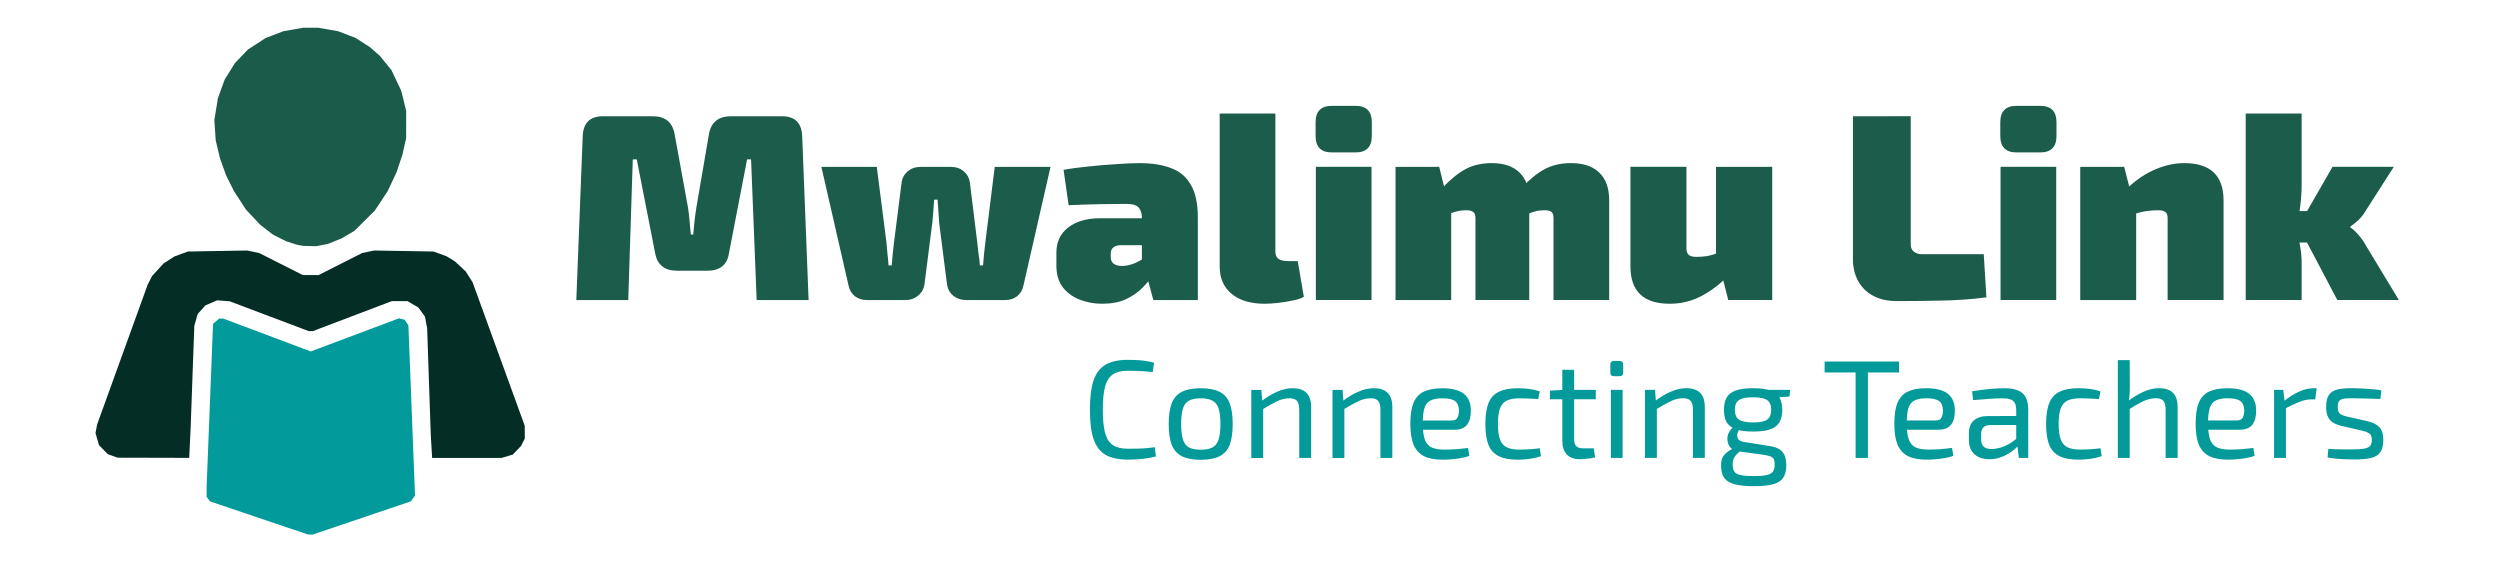 <?xml version="1.0" encoding="UTF-8" standalone="no"?>
<!-- Created with Inkscape (http://www.inkscape.org/) -->

<svg
   width="84.517mm"
   height="19.023mm"
   viewBox="0 0 84.517 19.023"
   version="1.1"
   id="svg1"
   xml:space="preserve"
   inkscape:version="1.3.2 (091e20e, 2023-11-25, custom)"
   sodipodi:docname="mwalimu_logo.svg"
   inkscape:export-filename="..\mwalimu-link-logo-connecting-teachers.svg"
   inkscape:export-xdpi="96"
   inkscape:export-ydpi="96"
   xmlns:inkscape="http://www.inkscape.org/namespaces/inkscape"
   xmlns:sodipodi="http://sodipodi.sourceforge.net/DTD/sodipodi-0.dtd"
   xmlns="http://www.w3.org/2000/svg"
   xmlns:svg="http://www.w3.org/2000/svg"
   xmlns:rdf="http://www.w3.org/1999/02/22-rdf-syntax-ns#"
   xmlns:cc="http://creativecommons.org/ns#"
   xmlns:dc="http://purl.org/dc/elements/1.1/"><title
     id="title20">Mwalimu.info_logo</title><sodipodi:namedview
     id="namedview1"
     pagecolor="#ffffff"
     bordercolor="#000000"
     borderopacity="0.25"
     inkscape:showpageshadow="2"
     inkscape:pageopacity="0.0"
     inkscape:pagecheckerboard="0"
     inkscape:deskcolor="#d1d1d1"
     inkscape:document-units="mm"
     showgrid="false"
     inkscape:zoom="0.70098986"
     inkscape:cx="239.6611"
     inkscape:cy="254.63992"
     inkscape:window-width="1680"
     inkscape:window-height="987"
     inkscape:window-x="-8"
     inkscape:window-y="-8"
     inkscape:window-maximized="1"
     inkscape:current-layer="layer1"
     showguides="true"><sodipodi:guide
       position="98.923,339.589"
       orientation="0,-1"
       id="guide18"
       inkscape:locked="false" /><sodipodi:guide
       position="95.591,400.676"
       orientation="0,-1"
       id="guide20"
       inkscape:locked="false" /><inkscape:page
       x="0"
       y="0"
       width="84.517"
       height="19.023"
       id="page1"
       margin="0"
       bleed="0"
       inkscape:export-filename="..\mwalimu-link-logo-connecting-teachers.jpg"
       inkscape:export-xdpi="96"
       inkscape:export-ydpi="96" /><sodipodi:guide
       position="103.287,29.165"
       orientation="1,0"
       id="guide21"
       inkscape:locked="false" /></sodipodi:namedview><defs
     id="defs1" /><g
     inkscape:label="Layer 1"
     inkscape:groupmode="layer"
     id="layer1"
     transform="translate(-61.014,-13.712)"><g
       id="g21"><path
         style="font-weight:900;font-size:9.513px;font-family:'Exo 2';-inkscape-font-specification:'Exo 2 Heavy';letter-spacing:0px;opacity:0.99;fill:#195a48;fill-opacity:0.992;stroke-width:1.596;stroke-linecap:round;stroke-linejoin:round;paint-order:stroke fill markers"
         d="m 87.45,17.642 q 0.657,0 0.684,0.675 l 0.216,5.539 h -1.756 l -0.189,-4.755 h -0.135 l -0.612,3.17 q -0.09,0.594 -0.739,0.594 h -1.009 q -0.639,0 -0.748,-0.594 l -0.621,-3.17 h -0.135 l -0.153,4.755 h -1.756 l 0.216,-5.539 q 0.027,-0.675 0.684,-0.675 h 1.684 q 0.63,0 0.739,0.603 l 0.45,2.468 q 0.036,0.225 0.054,0.459 0.027,0.234 0.045,0.468 h 0.081 q 0.027,-0.234 0.045,-0.468 0.027,-0.234 0.063,-0.459 l 0.423,-2.468 q 0.108,-0.603 0.748,-0.603 z m 9.079,1.711 -0.919,4.026 q -0.045,0.216 -0.216,0.351 -0.162,0.126 -0.396,0.126 h -1.324 q -0.252,0 -0.441,-0.153 -0.18,-0.153 -0.207,-0.405 l -0.261,-2.044 q -0.018,-0.207 -0.027,-0.396 -0.009,-0.198 -0.027,-0.396 h -0.117 q -0.009,0.198 -0.027,0.396 -0.018,0.189 -0.036,0.396 l -0.261,2.044 q -0.027,0.252 -0.216,0.405 -0.18,0.153 -0.432,0.153 h -1.306 q -0.225,0 -0.396,-0.126 -0.171,-0.135 -0.216,-0.351 L 88.782,19.353 h 1.873 l 0.324,2.531 q 0.018,0.198 0.036,0.396 0.027,0.198 0.036,0.405 h 0.108 q 0.018,-0.207 0.036,-0.405 0.027,-0.198 0.045,-0.396 l 0.252,-1.981 q 0.027,-0.243 0.207,-0.396 0.18,-0.153 0.432,-0.153 h 1.036 q 0.252,0 0.432,0.153 0.18,0.153 0.207,0.405 l 0.243,1.972 q 0.018,0.198 0.045,0.396 0.036,0.198 0.045,0.405 h 0.108 q 0.018,-0.207 0.036,-0.405 0.018,-0.198 0.045,-0.396 l 0.315,-2.531 z m 3.008,-0.126 q 0.639,0 1.072,0.171 0.441,0.162 0.666,0.567 0.234,0.396 0.234,1.099 v 2.792 h -1.504 l -0.261,-0.964 -0.126,-0.18 v -1.657 q -0.009,-0.234 -0.126,-0.342 -0.108,-0.108 -0.405,-0.108 -0.351,0 -0.865,0.009 -0.504,0.009 -1.081,0.036 l -0.171,-1.198 q 0.342,-0.063 0.811,-0.108 0.477,-0.054 0.946,-0.081 0.468,-0.036 0.811,-0.036 z m 1.243,1.864 -0.009,0.91 h -1.864 q -0.171,0 -0.261,0.081 -0.081,0.072 -0.081,0.198 v 0.144 q 0,0.117 0.09,0.198 0.099,0.081 0.288,0.081 0.216,0 0.45,-0.099 0.234,-0.108 0.45,-0.27 0.216,-0.162 0.369,-0.333 v 0.576 q -0.063,0.153 -0.198,0.387 -0.135,0.234 -0.369,0.468 -0.225,0.234 -0.567,0.396 -0.333,0.153 -0.802,0.153 -0.414,0 -0.775,-0.144 -0.351,-0.144 -0.567,-0.423 -0.207,-0.288 -0.207,-0.712 v -0.45 q 0,-0.54 0.396,-0.847 0.405,-0.315 1.09,-0.315 z m 3.35,-3.54 v 4.665 q 0,0.171 0.108,0.252 0.117,0.072 0.342,0.072 h 0.306 l 0.207,1.207 q -0.135,0.081 -0.387,0.126 -0.243,0.054 -0.504,0.081 -0.252,0.027 -0.432,0.027 -0.712,0 -1.117,-0.333 -0.405,-0.333 -0.405,-0.928 v -5.17 z m 3.251,1.801 v 4.503 h -1.882 v -4.503 z m -0.54,-2.062 q 0.549,0 0.549,0.558 v 0.459 q 0,0.558 -0.549,0.558 h -0.802 q -0.549,0 -0.549,-0.558 v -0.459 q 0,-0.558 0.549,-0.558 z m 7.277,1.936 q 0.639,0 0.964,0.324 0.333,0.315 0.333,0.937 v 3.368 h -1.882 v -2.765 q 0,-0.153 -0.063,-0.207 -0.063,-0.063 -0.234,-0.063 -0.081,0 -0.171,0.009 -0.081,0.009 -0.207,0.045 -0.117,0.036 -0.306,0.117 l -0.099,-0.928 q 0.396,-0.423 0.775,-0.63 0.387,-0.207 0.892,-0.207 z m -4.449,0.126 0.225,0.919 0.18,0.108 v 3.477 h -1.882 v -4.503 z m 1.774,-0.126 q 0.621,0 0.946,0.324 0.324,0.315 0.324,0.937 v 3.368 h -1.819 v -2.765 q 0,-0.153 -0.072,-0.207 -0.072,-0.063 -0.234,-0.063 -0.081,0 -0.171,0.009 -0.09,0.009 -0.216,0.045 -0.126,0.036 -0.324,0.117 l -0.099,-0.928 q 0.396,-0.423 0.775,-0.63 0.378,-0.207 0.892,-0.207 z m 6.584,0.126 v 2.765 q 0,0.144 0.081,0.216 0.081,0.063 0.252,0.063 0.18,0 0.369,-0.027 0.189,-0.036 0.495,-0.153 l 0.108,0.928 q -0.459,0.423 -0.91,0.63 -0.45,0.207 -0.955,0.207 -1.333,0 -1.333,-1.261 v -3.368 z m 2.9,0 v 4.503 h -1.486 l -0.234,-0.919 -0.18,-0.108 V 19.353 Z m 4.683,-1.711 v 4.341 q 0,0.144 0.099,0.234 0.108,0.09 0.279,0.09 h 2.09 l 0.09,1.459 q -0.694,0.09 -1.486,0.108 -0.784,0.018 -1.549,0.018 -0.675,0 -1.081,-0.387 -0.396,-0.396 -0.396,-1.027 V 17.642 Z m 4.918,1.711 v 4.503 h -1.882 v -4.503 z m -0.54,-2.062 q 0.549,0 0.549,0.558 v 0.459 q 0,0.558 -0.549,0.558 h -0.802 q -0.549,0 -0.549,-0.558 v -0.459 q 0,-0.558 0.549,-0.558 z m 4.864,1.936 q 1.333,0 1.333,1.261 v 3.368 h -1.891 v -2.765 q 0,-0.153 -0.072,-0.207 -0.072,-0.063 -0.252,-0.063 -0.171,0 -0.387,0.027 -0.207,0.027 -0.549,0.144 l -0.09,-0.928 q 0.45,-0.423 0.946,-0.63 0.495,-0.207 0.964,-0.207 z m -2.026,0.126 0.234,0.919 0.171,0.108 v 3.477 h -1.891 v -4.503 z m 9.115,0 -0.946,1.477 q -0.099,0.18 -0.261,0.333 -0.162,0.144 -0.261,0.207 v 0.036 q 0.099,0.054 0.261,0.234 0.162,0.18 0.261,0.369 l 1.117,1.846 h -2.081 l -1.315,-2.495 1.153,-2.008 z m -3.116,-1.801 v 2.414 q 0,0.342 -0.045,0.703 -0.045,0.36 -0.144,0.675 0.072,0.288 0.126,0.63 0.063,0.333 0.063,0.594 v 1.288 h -1.891 v -6.305 z m 0.495,3.296 v 1.063 h -1.054 v -1.063 z"
         id="text17"
         aria-label="Mwalimu Link" /><path
         style="-inkscape-font-specification:'Exo 2, ';opacity:0.99;fill:#009999;fill-opacity:0.992;stroke-width:0.837;stroke-linecap:round;stroke-linejoin:round;paint-order:stroke fill markers"
         d="m 99.14,25.878 q 0.208,0 0.354,0.009 0.151,0.009 0.274,0.033 0.128,0.019 0.26,0.052 l -0.043,0.317 q -0.142,-0.014 -0.265,-0.024 -0.118,-0.009 -0.255,-0.014 -0.137,-0.005 -0.326,-0.005 -0.317,0 -0.501,0.123 -0.184,0.123 -0.265,0.411 -0.076,0.288 -0.076,0.784 0,0.496 0.076,0.784 0.08,0.288 0.265,0.411 0.184,0.123 0.501,0.123 0.302,0 0.506,-0.009 0.208,-0.014 0.406,-0.043 l 0.043,0.312 q -0.203,0.057 -0.42,0.08 -0.213,0.028 -0.534,0.028 -0.468,0 -0.751,-0.161 -0.279,-0.165 -0.406,-0.534 -0.123,-0.369 -0.123,-0.992 0,-0.624 0.123,-0.992 0.128,-0.369 0.406,-0.529 0.283,-0.165 0.751,-0.165 z m 2.466,0.959 q 0.397,0 0.633,0.118 0.241,0.118 0.345,0.387 0.104,0.265 0.104,0.704 0,0.439 -0.104,0.709 -0.104,0.265 -0.345,0.383 -0.236,0.118 -0.633,0.118 -0.392,0 -0.633,-0.118 -0.236,-0.118 -0.345,-0.383 -0.104,-0.269 -0.104,-0.709 0,-0.439 0.104,-0.704 0.109,-0.269 0.345,-0.387 0.241,-0.118 0.633,-0.118 z m 0,0.34 q -0.25,0 -0.397,0.08 -0.142,0.076 -0.203,0.265 -0.061,0.189 -0.061,0.524 0,0.335 0.061,0.524 0.061,0.189 0.203,0.269 0.146,0.076 0.397,0.076 0.25,0 0.397,-0.076 0.146,-0.08 0.208,-0.269 0.061,-0.189 0.061,-0.524 0,-0.335 -0.061,-0.524 -0.061,-0.189 -0.208,-0.265 -0.146,-0.08 -0.397,-0.08 z m 3.109,-0.34 q 0.624,0 0.624,0.633 v 1.724 h -0.402 v -1.611 q 0,-0.232 -0.075,-0.317 -0.076,-0.09 -0.255,-0.09 -0.213,0 -0.425,0.104 -0.213,0.104 -0.506,0.283 l -0.019,-0.288 q 0.269,-0.208 0.534,-0.321 0.265,-0.118 0.524,-0.118 z m -1.058,0.057 0.033,0.439 0.028,0.071 v 1.791 h -0.402 v -2.301 z m 3.803,-0.057 q 0.624,0 0.624,0.633 v 1.724 h -0.402 v -1.611 q 0,-0.232 -0.076,-0.317 -0.075,-0.09 -0.255,-0.09 -0.213,0 -0.425,0.104 -0.213,0.104 -0.506,0.283 l -0.019,-0.288 q 0.269,-0.208 0.534,-0.321 0.265,-0.118 0.524,-0.118 z m -1.058,0.057 0.033,0.439 0.028,0.071 v 1.791 h -0.402 v -2.301 z m 3.35,-0.057 q 0.52,0 0.751,0.189 0.236,0.189 0.236,0.562 0.005,0.307 -0.128,0.482 -0.132,0.17 -0.42,0.17 h -1.342 v -0.312 h 1.238 q 0.156,0 0.203,-0.104 0.047,-0.109 0.047,-0.236 -0.005,-0.222 -0.132,-0.317 -0.128,-0.094 -0.435,-0.094 -0.25,0 -0.397,0.076 -0.142,0.071 -0.203,0.255 -0.057,0.18 -0.057,0.506 0,0.369 0.071,0.562 0.076,0.194 0.236,0.265 0.161,0.071 0.425,0.071 0.184,0 0.402,-0.014 0.222,-0.019 0.397,-0.043 l 0.043,0.269 q -0.109,0.043 -0.269,0.071 -0.156,0.028 -0.326,0.043 -0.165,0.014 -0.298,0.014 -0.397,0 -0.638,-0.118 -0.241,-0.123 -0.354,-0.387 -0.109,-0.269 -0.109,-0.709 0,-0.454 0.109,-0.713 0.113,-0.265 0.345,-0.373 0.236,-0.113 0.605,-0.113 z m 2.575,0 q 0.104,0 0.231,0.009 0.128,0.009 0.26,0.033 0.137,0.024 0.25,0.066 l -0.052,0.26 q -0.156,-0.014 -0.331,-0.019 -0.17,-0.009 -0.293,-0.009 -0.274,0 -0.435,0.076 -0.161,0.076 -0.232,0.265 -0.071,0.189 -0.071,0.524 0,0.335 0.071,0.529 0.071,0.189 0.232,0.265 0.161,0.076 0.435,0.076 0.071,0 0.184,-0.005 0.113,-0.005 0.241,-0.014 0.132,-0.009 0.25,-0.028 l 0.043,0.269 q -0.175,0.061 -0.383,0.09 -0.203,0.028 -0.406,0.028 -0.397,0 -0.638,-0.118 -0.241,-0.118 -0.35,-0.383 -0.104,-0.265 -0.104,-0.709 0,-0.444 0.109,-0.709 0.109,-0.265 0.35,-0.378 0.241,-0.118 0.638,-0.118 z m 1.904,-0.624 v 2.348 q 0,0.165 0.071,0.236 0.071,0.071 0.241,0.071 h 0.35 l 0.047,0.307 q -0.076,0.019 -0.175,0.033 -0.099,0.014 -0.194,0.019 -0.095,0.009 -0.151,0.009 -0.288,0 -0.439,-0.161 -0.151,-0.161 -0.151,-0.463 v -2.4 z m 0.732,0.68 v 0.317 h -1.55 V 26.917 l 0.454,-0.024 z m 0.907,0 v 2.301 h -0.397 v -2.301 z m -0.104,-0.978 q 0.123,0 0.123,0.123 v 0.269 q 0,0.123 -0.123,0.123 h -0.189 q -0.123,0 -0.123,-0.123 v -0.269 q 0,-0.123 0.123,-0.123 z m 2.258,0.921 q 0.624,0 0.624,0.633 v 1.724 h -0.402 v -1.611 q 0,-0.232 -0.076,-0.317 -0.076,-0.09 -0.255,-0.09 -0.213,0 -0.425,0.104 -0.213,0.104 -0.506,0.283 l -0.019,-0.288 q 0.269,-0.208 0.534,-0.321 0.265,-0.118 0.524,-0.118 z m -1.058,0.057 0.033,0.439 0.028,0.071 v 1.791 h -0.402 v -2.301 z m 3.317,-0.057 q 0.368,0 0.581,0.076 0.217,0.076 0.307,0.236 0.095,0.161 0.095,0.42 0,0.25 -0.095,0.416 -0.09,0.161 -0.307,0.241 -0.217,0.076 -0.586,0.076 -0.369,0 -0.586,-0.076 -0.213,-0.08 -0.307,-0.241 -0.09,-0.161 -0.09,-0.411 0,-0.26 0.09,-0.42 0.095,-0.165 0.312,-0.241 0.217,-0.076 0.586,-0.076 z m -0.005,0.307 q -0.345,0 -0.482,0.099 -0.132,0.094 -0.132,0.326 0,0.227 0.132,0.326 0.137,0.099 0.482,0.099 0.35,0 0.482,-0.099 0.132,-0.099 0.132,-0.326 0,-0.232 -0.132,-0.326 -0.132,-0.099 -0.482,-0.099 z m 1.257,-0.25 -0.024,0.222 -0.586,0.047 -0.165,-0.269 z m -1.904,1.257 0.232,0.033 q -0.08,0.071 -0.109,0.175 -0.028,0.099 0.014,0.184 0.047,0.085 0.194,0.109 l 0.86,0.137 q 0.326,0.047 0.454,0.203 0.128,0.156 0.128,0.444 0,0.269 -0.104,0.425 -0.099,0.156 -0.34,0.222 -0.241,0.066 -0.652,0.066 -0.312,0 -0.524,-0.038 -0.213,-0.033 -0.345,-0.118 -0.128,-0.08 -0.184,-0.213 -0.057,-0.132 -0.057,-0.331 0,-0.151 0.043,-0.255 0.047,-0.099 0.142,-0.18 0.099,-0.08 0.255,-0.156 l 0.283,-0.156 0.184,0.066 -0.231,0.175 q -0.095,0.071 -0.161,0.142 -0.061,0.066 -0.095,0.142 -0.028,0.08 -0.028,0.189 0,0.161 0.061,0.246 0.061,0.085 0.217,0.113 0.156,0.033 0.435,0.033 0.279,0 0.43,-0.033 0.156,-0.033 0.217,-0.118 0.061,-0.085 0.061,-0.241 0,-0.118 -0.033,-0.18 -0.028,-0.061 -0.113,-0.094 -0.085,-0.033 -0.25,-0.057 l -0.827,-0.113 q -0.146,-0.019 -0.236,-0.094 -0.085,-0.076 -0.118,-0.18 -0.033,-0.104 -0.019,-0.208 0.014,-0.109 0.071,-0.198 0.057,-0.094 0.146,-0.142 z m 4.531,-2.216 v 3.26 h -0.416 v -3.26 z m 1.054,0 v 0.369 h -2.518 v -0.369 z m 0.898,0.902 q 0.52,0 0.751,0.189 0.236,0.189 0.236,0.562 0.005,0.307 -0.128,0.482 -0.132,0.17 -0.42,0.17 h -1.342 v -0.312 h 1.238 q 0.156,0 0.203,-0.104 0.047,-0.109 0.047,-0.236 -0.005,-0.222 -0.132,-0.317 -0.128,-0.094 -0.435,-0.094 -0.25,0 -0.397,0.076 -0.142,0.071 -0.203,0.255 -0.057,0.18 -0.057,0.506 0,0.369 0.071,0.562 0.075,0.194 0.236,0.265 0.161,0.071 0.425,0.071 0.184,0 0.402,-0.014 0.222,-0.019 0.397,-0.043 l 0.043,0.269 q -0.109,0.043 -0.269,0.071 -0.156,0.028 -0.326,0.043 -0.165,0.014 -0.298,0.014 -0.397,0 -0.638,-0.118 -0.241,-0.123 -0.354,-0.387 -0.109,-0.269 -0.109,-0.709 0,-0.454 0.109,-0.713 0.113,-0.265 0.345,-0.373 0.236,-0.113 0.605,-0.113 z m 2.679,0 q 0.255,0 0.43,0.071 0.18,0.066 0.269,0.227 0.09,0.161 0.09,0.439 v 1.621 h -0.317 l -0.061,-0.501 -0.028,-0.052 v -1.068 q 0,-0.213 -0.099,-0.302 -0.095,-0.094 -0.369,-0.094 -0.18,0 -0.454,0.019 -0.269,0.019 -0.534,0.043 l -0.038,-0.298 q 0.161,-0.028 0.35,-0.052 0.194,-0.024 0.392,-0.038 0.198,-0.014 0.368,-0.014 z m 0.6,0.94 -0.005,0.302 -1.101,0.005 q -0.165,0.005 -0.232,0.09 -0.066,0.08 -0.066,0.227 v 0.146 q 0,0.18 0.085,0.265 0.085,0.08 0.274,0.08 0.132,0 0.298,-0.047 0.17,-0.052 0.34,-0.156 0.17,-0.104 0.312,-0.265 v 0.298 q -0.052,0.066 -0.151,0.156 -0.095,0.085 -0.232,0.17 -0.132,0.08 -0.298,0.137 -0.161,0.052 -0.35,0.052 -0.203,0 -0.359,-0.071 -0.156,-0.076 -0.246,-0.217 -0.085,-0.146 -0.085,-0.354 v -0.25 q 0,-0.269 0.165,-0.416 0.17,-0.151 0.472,-0.151 z m 1.89,-0.94 q 0.104,0 0.232,0.009 0.128,0.009 0.26,0.033 0.137,0.024 0.25,0.066 l -0.052,0.26 q -0.156,-0.014 -0.331,-0.019 -0.17,-0.009 -0.293,-0.009 -0.274,0 -0.435,0.076 -0.161,0.076 -0.232,0.265 -0.071,0.189 -0.071,0.524 0,0.335 0.071,0.529 0.071,0.189 0.232,0.265 0.161,0.076 0.435,0.076 0.071,0 0.184,-0.005 0.113,-0.005 0.241,-0.014 0.132,-0.009 0.25,-0.028 l 0.043,0.269 q -0.175,0.061 -0.383,0.09 -0.203,0.028 -0.406,0.028 -0.397,0 -0.638,-0.118 -0.241,-0.118 -0.35,-0.383 -0.104,-0.265 -0.104,-0.709 0,-0.444 0.109,-0.709 0.109,-0.265 0.35,-0.378 0.241,-0.118 0.638,-0.118 z m 2.726,0 q 0.624,0 0.624,0.633 v 1.724 h -0.406 v -1.611 q 0,-0.232 -0.075,-0.317 -0.071,-0.09 -0.25,-0.09 -0.213,0 -0.425,0.099 -0.213,0.099 -0.506,0.288 l -0.019,-0.288 q 0.269,-0.203 0.534,-0.321 0.265,-0.118 0.524,-0.118 z m -0.997,-0.95 0.005,0.912 q 0,0.156 -0.014,0.293 -0.009,0.137 -0.033,0.241 l 0.043,0.071 v 1.791 h -0.402 v -3.307 z m 3.288,0.95 q 0.52,0 0.751,0.189 0.236,0.189 0.236,0.562 0.005,0.307 -0.128,0.482 -0.132,0.17 -0.42,0.17 h -1.342 v -0.312 h 1.238 q 0.156,0 0.203,-0.104 0.047,-0.109 0.047,-0.236 -0.005,-0.222 -0.132,-0.317 -0.128,-0.094 -0.435,-0.094 -0.25,0 -0.397,0.076 -0.142,0.071 -0.203,0.255 -0.057,0.18 -0.057,0.506 0,0.369 0.071,0.562 0.076,0.194 0.236,0.265 0.161,0.071 0.425,0.071 0.184,0 0.402,-0.014 0.222,-0.019 0.397,-0.043 l 0.043,0.269 q -0.109,0.043 -0.269,0.071 -0.156,0.028 -0.326,0.043 -0.165,0.014 -0.298,0.014 -0.397,0 -0.638,-0.118 -0.241,-0.123 -0.354,-0.387 -0.109,-0.269 -0.109,-0.709 0,-0.454 0.109,-0.713 0.113,-0.265 0.345,-0.373 0.236,-0.113 0.605,-0.113 z m 1.904,0.057 0.052,0.439 0.038,0.071 v 1.791 h -0.401 v -2.301 z m 1.129,-0.057 -0.047,0.378 h -0.132 q -0.203,0 -0.406,0.085 -0.203,0.08 -0.496,0.232 l -0.033,-0.25 q 0.255,-0.208 0.51,-0.326 0.26,-0.118 0.501,-0.118 z m 1.219,0 q 0.151,0 0.321,0.009 0.17,0.009 0.335,0.024 0.17,0.014 0.312,0.038 l -0.033,0.293 q -0.217,-0.009 -0.439,-0.014 -0.217,-0.009 -0.435,-0.009 -0.213,-0.005 -0.335,0.009 -0.123,0.014 -0.18,0.076 -0.052,0.061 -0.052,0.208 0,0.18 0.085,0.236 0.085,0.057 0.25,0.094 l 0.671,0.151 q 0.274,0.066 0.402,0.203 0.132,0.137 0.132,0.43 0,0.283 -0.109,0.425 -0.104,0.142 -0.321,0.189 -0.217,0.047 -0.553,0.047 -0.123,0 -0.369,-0.009 -0.241,-0.009 -0.534,-0.057 l 0.028,-0.293 q 0.113,0.005 0.241,0.014 0.128,0.005 0.265,0.005 0.142,0 0.288,0 0.26,0 0.406,-0.024 0.146,-0.024 0.208,-0.09 0.061,-0.071 0.061,-0.208 0,-0.17 -0.099,-0.227 -0.099,-0.057 -0.265,-0.094 l -0.661,-0.151 q -0.189,-0.047 -0.302,-0.123 -0.113,-0.08 -0.165,-0.203 -0.052,-0.128 -0.052,-0.317 0,-0.269 0.095,-0.406 0.095,-0.137 0.293,-0.184 0.198,-0.047 0.51,-0.043 z"
         id="text18"
         aria-label="Connecting Teachers" /><g
         id="g19"
         transform="translate(0.383)"><path
           style="fill:#185947;fill-opacity:0.984;stroke-width:0.145"
           d="m 70.791,22.008 -0.096,-0.016 -0.191,-0.06 -0.191,-0.06 -0.226,-0.113 -0.226,-0.113 -0.215,-0.166 -0.215,-0.166 -0.244,-0.26 -0.244,-0.26 -0.2,-0.308 -0.2,-0.308 -0.134,-0.268 -0.134,-0.268 -0.103,-0.287 -0.103,-0.287 -0.073,-0.306 -0.073,-0.306 -0.023,-0.344 -0.023,-0.344 0.061,-0.371 0.061,-0.371 0.114,-0.313 0.114,-0.313 0.173,-0.278 0.173,-0.278 0.22,-0.229 0.22,-0.229 0.298,-0.194 0.298,-0.194 0.301,-0.116 0.301,-0.116 0.333,-0.058 0.333,-0.058 h 0.258 0.258 l 0.333,0.058 0.333,0.058 0.299,0.115 0.299,0.115 0.243,0.157 0.243,0.157 0.167,0.147 0.167,0.147 0.194,0.24 0.194,0.24 0.165,0.347 0.165,0.347 0.084,0.342 0.084,0.342 -0.001,0.459 -0.001,0.459 -0.063,0.281 -0.063,0.281 -0.098,0.293 -0.098,0.293 -0.15,0.321 -0.15,0.321 -0.218,0.33 -0.218,0.33 -0.347,0.344 -0.347,0.344 -0.219,0.128 -0.219,0.128 -0.228,0.092 -0.228,0.092 -0.199,0.038 -0.199,0.038 -0.215,-0.005 -0.215,-0.005 z"
           id="path18" /><path
           style="fill:#002b22;fill-opacity:0.984;stroke-width:0.145"
           d="m 64.443,29.126 -0.167,-0.059 -0.149,-0.153 -0.149,-0.153 -0.059,-0.203 -0.059,-0.203 0.027,-0.146 0.027,-0.146 0.855,-2.364 0.855,-2.364 0.075,-0.147 0.075,-0.147 0.194,-0.212 0.194,-0.212 0.184,-0.118 0.184,-0.118 0.227,-0.083 0.227,-0.083 1.002,-0.017 1.002,-0.017 0.203,0.043 0.203,0.043 0.737,0.372 0.737,0.372 h 0.267 0.267 l 0.737,-0.373 0.737,-0.373 0.203,-0.042 0.203,-0.042 1.002,0.017 1.002,0.017 0.224,0.082 0.224,0.082 0.14,0.086 0.14,0.086 0.18,0.168 0.18,0.168 0.116,0.181 0.116,0.181 0.882,2.427 0.882,2.427 0.002,0.216 0.002,0.216 -0.065,0.128 -0.065,0.128 -0.139,0.145 -0.139,0.145 -0.189,0.056 -0.189,0.056 h -1.174 -1.174 l -0.023,-0.392 -0.023,-0.392 -0.061,-1.799 -0.061,-1.799 -0.037,-0.198 -0.037,-0.198 -0.111,-0.153 -0.111,-0.153 -0.183,-0.108 -0.183,-0.108 -0.268,2.9e-4 -0.268,2.88e-4 -1.335,0.507 -1.335,0.507 h -0.067 -0.067 l -1.335,-0.504 -1.335,-0.504 -0.213,-0.017 -0.213,-0.017 -0.198,0.085 -0.198,0.085 -0.133,0.147 -0.133,0.147 -0.056,0.202 -0.056,0.202 -0.062,1.722 -0.062,1.722 -0.024,0.507 -0.024,0.507 -1.209,-0.003 -1.209,-0.003 z"
           id="path17" /><path
           style="fill:#009999;fill-opacity:0.992;stroke-width:0.145"
           d="m 69.385,31.222 -1.654,-0.56 -0.057,-0.076 -0.057,-0.076 2.89e-4,-0.191 2.88e-4,-0.191 0.108,-2.734 0.108,-2.734 0.103,-0.089 0.103,-0.089 h 0.07 0.07 l 1.478,0.556 1.478,0.556 1.491,-0.56 1.491,-0.56 0.097,0.024 0.097,0.024 0.063,0.096 0.063,0.096 0.112,2.876 0.112,2.876 -0.072,0.098 -0.072,0.098 -1.662,0.562 -1.662,0.562 -0.077,-0.003 -0.077,-0.003 z"
           id="path5" /></g></g></g></svg>
